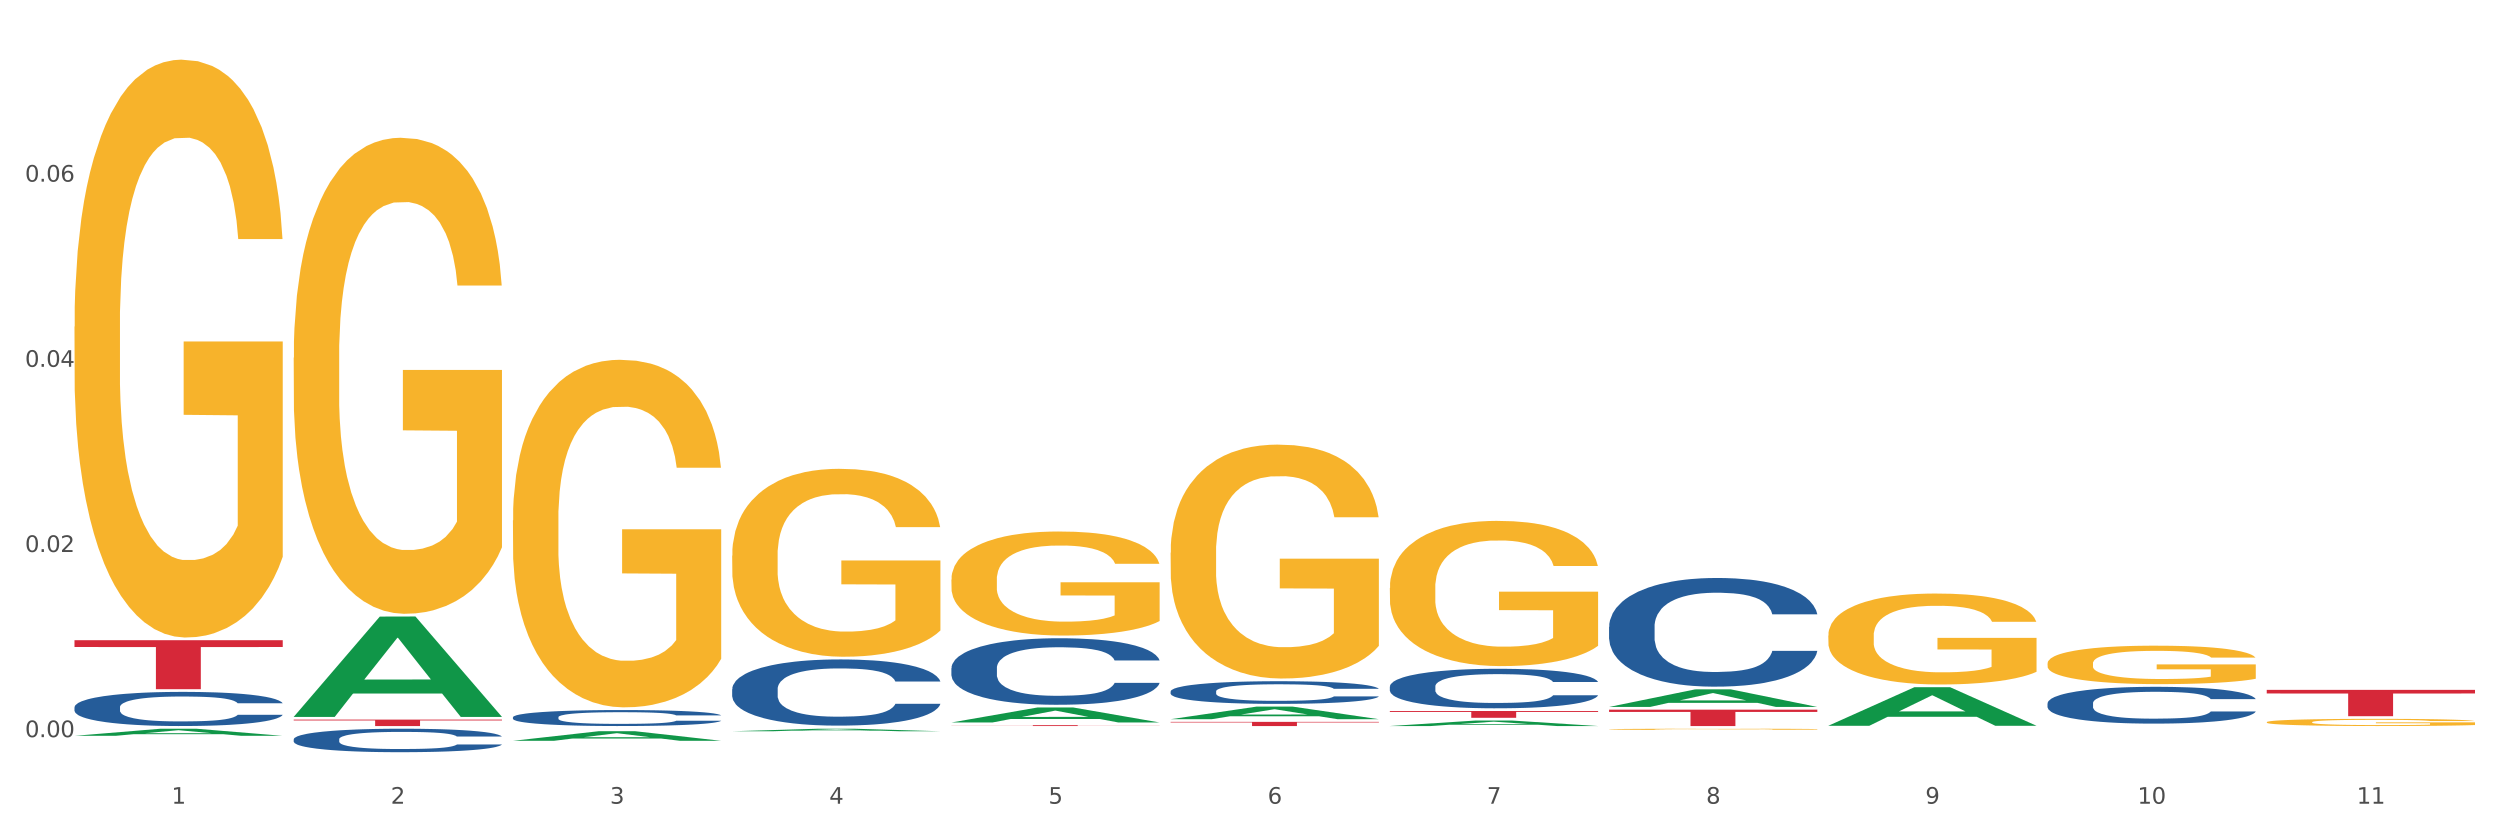 <?xml version="1.0" encoding="utf-8" standalone="no"?>
<!DOCTYPE svg PUBLIC "-//W3C//DTD SVG 1.1//EN"
  "http://www.w3.org/Graphics/SVG/1.1/DTD/svg11.dtd">
<svg xmlns:xlink="http://www.w3.org/1999/xlink" width="1080pt" height="360pt" viewBox="0 0 1080 360" xmlns="http://www.w3.org/2000/svg" version="1.1">
 <rect x="0" y="0" width="1080" height="360" fill="#333333" stroke="none"/>
 <defs>
  <style type="text/css">*{stroke-linejoin: round; stroke-linecap: butt}</style>
 </defs>
 <g id="figure_1">
  <g id="patch_1">
   <path d="M 0 360 
L 1080 360 
L 1080 0 
L 0 0 
z
" style="fill: #ffffff; stroke: #ffffff; stroke-linejoin: miter"/>
  </g>
  <g id="axes_1">
   <g id="matplotlib.axis_1">
    <g id="xtick_1">
     <g id="text_1">
      <!-- 1 -->
      <g style="fill: #4d4d4d" transform="translate(74.106 347.204) scale(0.096 -0.096)">
       <defs>
        <path id="DejaVuSans-31" d="M 794 531 
L 1825 531 
L 1825 4091 
L 703 3866 
L 703 4441 
L 1819 4666 
L 2450 4666 
L 2450 531 
L 3481 531 
L 3481 0 
L 794 0 
L 794 531 
z
" transform="scale(0.016)"/>
       </defs>
       <use xlink:href="#DejaVuSans-31"/>
      </g>
     </g>
    </g>
    <g id="xtick_2">
     <g id="text_2">
      <!-- 2 -->
      <g style="fill: #4d4d4d" transform="translate(168.812 347.204) scale(0.096 -0.096)">
       <defs>
        <path id="DejaVuSans-32" d="M 1228 531 
L 3431 531 
L 3431 0 
L 469 0 
L 469 531 
Q 828 903 1448 1529 
Q 2069 2156 2228 2338 
Q 2531 2678 2651 2914 
Q 2772 3150 2772 3378 
Q 2772 3750 2511 3984 
Q 2250 4219 1831 4219 
Q 1534 4219 1204 4116 
Q 875 4013 500 3803 
L 500 4441 
Q 881 4594 1212 4672 
Q 1544 4750 1819 4750 
Q 2544 4750 2975 4387 
Q 3406 4025 3406 3419 
Q 3406 3131 3298 2873 
Q 3191 2616 2906 2266 
Q 2828 2175 2409 1742 
Q 1991 1309 1228 531 
z
" transform="scale(0.016)"/>
       </defs>
       <use xlink:href="#DejaVuSans-32"/>
      </g>
     </g>
    </g>
    <g id="xtick_3">
     <g id="text_3">
      <!-- 3 -->
      <g style="fill: #4d4d4d" transform="translate(263.517 347.204) scale(0.096 -0.096)">
       <defs>
        <path id="DejaVuSans-33" d="M 2597 2516 
Q 3050 2419 3304 2112 
Q 3559 1806 3559 1356 
Q 3559 666 3084 287 
Q 2609 -91 1734 -91 
Q 1441 -91 1130 -33 
Q 819 25 488 141 
L 488 750 
Q 750 597 1062 519 
Q 1375 441 1716 441 
Q 2309 441 2620 675 
Q 2931 909 2931 1356 
Q 2931 1769 2642 2001 
Q 2353 2234 1838 2234 
L 1294 2234 
L 1294 2753 
L 1863 2753 
Q 2328 2753 2575 2939 
Q 2822 3125 2822 3475 
Q 2822 3834 2567 4026 
Q 2313 4219 1838 4219 
Q 1578 4219 1281 4162 
Q 984 4106 628 3988 
L 628 4550 
Q 988 4650 1302 4700 
Q 1616 4750 1894 4750 
Q 2613 4750 3031 4423 
Q 3450 4097 3450 3541 
Q 3450 3153 3228 2886 
Q 3006 2619 2597 2516 
z
" transform="scale(0.016)"/>
       </defs>
       <use xlink:href="#DejaVuSans-33"/>
      </g>
     </g>
    </g>
    <g id="xtick_4">
     <g id="text_4">
      <!-- 4 -->
      <g style="fill: #4d4d4d" transform="translate(358.223 347.204) scale(0.096 -0.096)">
       <defs>
        <path id="DejaVuSans-34" d="M 2419 4116 
L 825 1625 
L 2419 1625 
L 2419 4116 
z
M 2253 4666 
L 3047 4666 
L 3047 1625 
L 3713 1625 
L 3713 1100 
L 3047 1100 
L 3047 0 
L 2419 0 
L 2419 1100 
L 313 1100 
L 313 1709 
L 2253 4666 
z
" transform="scale(0.016)"/>
       </defs>
       <use xlink:href="#DejaVuSans-34"/>
      </g>
     </g>
    </g>
    <g id="xtick_5">
     <g id="text_5">
      <!-- 5 -->
      <g style="fill: #4d4d4d" transform="translate(452.928 347.204) scale(0.096 -0.096)">
       <defs>
        <path id="DejaVuSans-35" d="M 691 4666 
L 3169 4666 
L 3169 4134 
L 1269 4134 
L 1269 2991 
Q 1406 3038 1543 3061 
Q 1681 3084 1819 3084 
Q 2600 3084 3056 2656 
Q 3513 2228 3513 1497 
Q 3513 744 3044 326 
Q 2575 -91 1722 -91 
Q 1428 -91 1123 -41 
Q 819 9 494 109 
L 494 744 
Q 775 591 1075 516 
Q 1375 441 1709 441 
Q 2250 441 2565 725 
Q 2881 1009 2881 1497 
Q 2881 1984 2565 2268 
Q 2250 2553 1709 2553 
Q 1456 2553 1204 2497 
Q 953 2441 691 2322 
L 691 4666 
z
" transform="scale(0.016)"/>
       </defs>
       <use xlink:href="#DejaVuSans-35"/>
      </g>
     </g>
    </g>
    <g id="xtick_6">
     <g id="text_6">
      <!-- 6 -->
      <g style="fill: #4d4d4d" transform="translate(547.634 347.204) scale(0.096 -0.096)">
       <defs>
        <path id="DejaVuSans-36" d="M 2113 2584 
Q 1688 2584 1439 2293 
Q 1191 2003 1191 1497 
Q 1191 994 1439 701 
Q 1688 409 2113 409 
Q 2538 409 2786 701 
Q 3034 994 3034 1497 
Q 3034 2003 2786 2293 
Q 2538 2584 2113 2584 
z
M 3366 4563 
L 3366 3988 
Q 3128 4100 2886 4159 
Q 2644 4219 2406 4219 
Q 1781 4219 1451 3797 
Q 1122 3375 1075 2522 
Q 1259 2794 1537 2939 
Q 1816 3084 2150 3084 
Q 2853 3084 3261 2657 
Q 3669 2231 3669 1497 
Q 3669 778 3244 343 
Q 2819 -91 2113 -91 
Q 1303 -91 875 529 
Q 447 1150 447 2328 
Q 447 3434 972 4092 
Q 1497 4750 2381 4750 
Q 2619 4750 2861 4703 
Q 3103 4656 3366 4563 
z
" transform="scale(0.016)"/>
       </defs>
       <use xlink:href="#DejaVuSans-36"/>
      </g>
     </g>
    </g>
    <g id="xtick_7">
     <g id="text_7">
      <!-- 7 -->
      <g style="fill: #4d4d4d" transform="translate(642.339 347.204) scale(0.096 -0.096)">
       <defs>
        <path id="DejaVuSans-37" d="M 525 4666 
L 3525 4666 
L 3525 4397 
L 1831 0 
L 1172 0 
L 2766 4134 
L 525 4134 
L 525 4666 
z
" transform="scale(0.016)"/>
       </defs>
       <use xlink:href="#DejaVuSans-37"/>
      </g>
     </g>
    </g>
    <g id="xtick_8">
     <g id="text_8">
      <!-- 8 -->
      <g style="fill: #4d4d4d" transform="translate(737.044 347.204) scale(0.096 -0.096)">
       <defs>
        <path id="DejaVuSans-38" d="M 2034 2216 
Q 1584 2216 1326 1975 
Q 1069 1734 1069 1313 
Q 1069 891 1326 650 
Q 1584 409 2034 409 
Q 2484 409 2743 651 
Q 3003 894 3003 1313 
Q 3003 1734 2745 1975 
Q 2488 2216 2034 2216 
z
M 1403 2484 
Q 997 2584 770 2862 
Q 544 3141 544 3541 
Q 544 4100 942 4425 
Q 1341 4750 2034 4750 
Q 2731 4750 3128 4425 
Q 3525 4100 3525 3541 
Q 3525 3141 3298 2862 
Q 3072 2584 2669 2484 
Q 3125 2378 3379 2068 
Q 3634 1759 3634 1313 
Q 3634 634 3220 271 
Q 2806 -91 2034 -91 
Q 1263 -91 848 271 
Q 434 634 434 1313 
Q 434 1759 690 2068 
Q 947 2378 1403 2484 
z
M 1172 3481 
Q 1172 3119 1398 2916 
Q 1625 2713 2034 2713 
Q 2441 2713 2670 2916 
Q 2900 3119 2900 3481 
Q 2900 3844 2670 4047 
Q 2441 4250 2034 4250 
Q 1625 4250 1398 4047 
Q 1172 3844 1172 3481 
z
" transform="scale(0.016)"/>
       </defs>
       <use xlink:href="#DejaVuSans-38"/>
      </g>
     </g>
    </g>
    <g id="xtick_9">
     <g id="text_9">
      <!-- 9 -->
      <g style="fill: #4d4d4d" transform="translate(831.75 347.204) scale(0.096 -0.096)">
       <defs>
        <path id="DejaVuSans-39" d="M 703 97 
L 703 672 
Q 941 559 1184 500 
Q 1428 441 1663 441 
Q 2288 441 2617 861 
Q 2947 1281 2994 2138 
Q 2813 1869 2534 1725 
Q 2256 1581 1919 1581 
Q 1219 1581 811 2004 
Q 403 2428 403 3163 
Q 403 3881 828 4315 
Q 1253 4750 1959 4750 
Q 2769 4750 3195 4129 
Q 3622 3509 3622 2328 
Q 3622 1225 3098 567 
Q 2575 -91 1691 -91 
Q 1453 -91 1209 -44 
Q 966 3 703 97 
z
M 1959 2075 
Q 2384 2075 2632 2365 
Q 2881 2656 2881 3163 
Q 2881 3666 2632 3958 
Q 2384 4250 1959 4250 
Q 1534 4250 1286 3958 
Q 1038 3666 1038 3163 
Q 1038 2656 1286 2365 
Q 1534 2075 1959 2075 
z
" transform="scale(0.016)"/>
       </defs>
       <use xlink:href="#DejaVuSans-39"/>
      </g>
     </g>
    </g>
    <g id="xtick_10">
     <g id="text_10">
      <!-- 10 -->
      <g style="fill: #4d4d4d" transform="translate(923.401 347.204) scale(0.096 -0.096)">
       <defs>
        <path id="DejaVuSans-30" d="M 2034 4250 
Q 1547 4250 1301 3770 
Q 1056 3291 1056 2328 
Q 1056 1369 1301 889 
Q 1547 409 2034 409 
Q 2525 409 2770 889 
Q 3016 1369 3016 2328 
Q 3016 3291 2770 3770 
Q 2525 4250 2034 4250 
z
M 2034 4750 
Q 2819 4750 3233 4129 
Q 3647 3509 3647 2328 
Q 3647 1150 3233 529 
Q 2819 -91 2034 -91 
Q 1250 -91 836 529 
Q 422 1150 422 2328 
Q 422 3509 836 4129 
Q 1250 4750 2034 4750 
z
" transform="scale(0.016)"/>
       </defs>
       <use xlink:href="#DejaVuSans-31"/>
       <use xlink:href="#DejaVuSans-30" transform="translate(63.623 0)"/>
      </g>
     </g>
    </g>
    <g id="xtick_11">
     <g id="text_11">
      <!-- 11 -->
      <g style="fill: #4d4d4d" transform="translate(1018.107 347.204) scale(0.096 -0.096)">
       <use xlink:href="#DejaVuSans-31"/>
       <use xlink:href="#DejaVuSans-31" transform="translate(63.623 0)"/>
      </g>
     </g>
    </g>
    <g id="xtick_12"/>
    <g id="xtick_13"/>
    <g id="xtick_14"/>
    <g id="xtick_15"/>
    <g id="xtick_16"/>
    <g id="xtick_17"/>
    <g id="xtick_18"/>
    <g id="xtick_19"/>
    <g id="xtick_20"/>
    <g id="xtick_21"/>
   </g>
   <g id="matplotlib.axis_2">
    <g id="ytick_1">
     <g id="text_12">
      <!-- 0.00 -->
      <g style="fill: #4d4d4d" transform="translate(10.8 318.451) scale(0.096 -0.096)">
       <defs>
        <path id="DejaVuSans-2e" d="M 684 794 
L 1344 794 
L 1344 0 
L 684 0 
L 684 794 
z
" transform="scale(0.016)"/>
       </defs>
       <use xlink:href="#DejaVuSans-30"/>
       <use xlink:href="#DejaVuSans-2e" transform="translate(63.623 0)"/>
       <use xlink:href="#DejaVuSans-30" transform="translate(95.41 0)"/>
       <use xlink:href="#DejaVuSans-30" transform="translate(159.033 0)"/>
      </g>
     </g>
    </g>
    <g id="ytick_2">
     <g id="text_13">
      <!-- 0.02 -->
      <g style="fill: #4d4d4d" transform="translate(10.8 238.458) scale(0.096 -0.096)">
       <use xlink:href="#DejaVuSans-30"/>
       <use xlink:href="#DejaVuSans-2e" transform="translate(63.623 0)"/>
       <use xlink:href="#DejaVuSans-30" transform="translate(95.41 0)"/>
       <use xlink:href="#DejaVuSans-32" transform="translate(159.033 0)"/>
      </g>
     </g>
    </g>
    <g id="ytick_3">
     <g id="text_14">
      <!-- 0.04 -->
      <g style="fill: #4d4d4d" transform="translate(10.8 158.466) scale(0.096 -0.096)">
       <use xlink:href="#DejaVuSans-30"/>
       <use xlink:href="#DejaVuSans-2e" transform="translate(63.623 0)"/>
       <use xlink:href="#DejaVuSans-30" transform="translate(95.41 0)"/>
       <use xlink:href="#DejaVuSans-34" transform="translate(159.033 0)"/>
      </g>
     </g>
    </g>
    <g id="ytick_4">
     <g id="text_15">
      <!-- 0.06 -->
      <g style="fill: #4d4d4d" transform="translate(10.8 78.473) scale(0.096 -0.096)">
       <use xlink:href="#DejaVuSans-30"/>
       <use xlink:href="#DejaVuSans-2e" transform="translate(63.623 0)"/>
       <use xlink:href="#DejaVuSans-30" transform="translate(95.41 0)"/>
       <use xlink:href="#DejaVuSans-36" transform="translate(159.033 0)"/>
      </g>
     </g>
    </g>
    <g id="ytick_5"/>
    <g id="ytick_6"/>
    <g id="ytick_7"/>
    <g id="ytick_8"/>
   </g>
   <g id="PolyCollection_1">
    <path d="M 32.175 317.874 
L 32.268 317.871 
L 69.369 314.806 
L 84.766 314.804 
L 122.145 317.88 
L 104.337 317.88 
L 96.267 317.163 
L 57.96 317.163 
L 57.682 317.175 
L 49.891 317.88 
L 32.175 317.88 
L 32.175 317.874 
L 62.783 316.736 
L 91.444 316.733 
L 77.253 315.459 
L 77.067 315.453 
L 76.882 315.462 
L 62.691 316.733 
L 62.783 316.736 
L 32.175 317.874 
z
" clip-path="url(#p93605ef8c0)" style="fill: #109648"/>
    <path d="M 600.408 307.144 
L 690.378 307.144 
L 690.378 307.555 
L 654.987 307.558 
L 654.987 310.104 
L 635.586 310.104 
L 635.586 307.558 
L 600.408 307.555 
L 600.408 307.147 
L 600.408 307.144 
z
" clip-path="url(#p93605ef8c0)" style="fill: #d62839"/>
    <path d="M 505.702 311.855 
L 595.673 311.855 
L 595.673 312.104 
L 560.281 312.106 
L 560.281 313.647 
L 540.88 313.647 
L 540.88 312.106 
L 505.702 312.104 
L 505.702 311.857 
L 505.702 311.855 
z
" clip-path="url(#p93605ef8c0)" style="fill: #d62839"/>
    <path d="M 410.997 313.274 
L 500.967 313.274 
L 500.967 313.326 
L 465.576 313.326 
L 465.576 313.647 
L 446.175 313.647 
L 446.175 313.326 
L 410.997 313.326 
L 410.997 313.274 
L 410.997 313.274 
z
" clip-path="url(#p93605ef8c0)" style="fill: #d62839"/>
    <path d="M 126.88 310.861 
L 216.851 310.861 
L 216.851 311.249 
L 181.46 311.251 
L 181.46 313.647 
L 162.058 313.647 
L 162.058 311.251 
L 126.88 311.249 
L 126.88 310.864 
L 126.88 310.861 
z
" clip-path="url(#p93605ef8c0)" style="fill: #d62839"/>
    <path d="M 32.175 276.571 
L 122.145 276.571 
L 122.145 279.513 
L 86.754 279.532 
L 86.754 297.738 
L 67.353 297.738 
L 67.353 279.532 
L 32.175 279.513 
L 32.175 276.591 
L 32.175 276.571 
z
" clip-path="url(#p93605ef8c0)" style="fill: #d62839"/>
    <path d="M 126.88 319.362 
L 126.987 319.353 
L 126.987 319.094 
L 127.306 318.741 
L 128.476 318.093 
L 129.965 317.602 
L 132.517 317.027 
L 133.899 316.786 
L 135.707 316.518 
L 139.43 316.082 
L 143.683 315.712 
L 146.661 315.508 
L 148.894 315.378 
L 153.893 315.146 
L 156.764 315.044 
L 159.742 314.961 
L 162.294 314.905 
L 166.548 314.841 
L 169.951 314.813 
L 173.886 314.804 
L 177.183 314.813 
L 181.543 314.85 
L 187.924 314.961 
L 190.37 315.026 
L 193.667 315.137 
L 197.07 315.285 
L 199.835 315.434 
L 203.025 315.647 
L 206.322 315.925 
L 209.513 316.277 
L 211.746 316.601 
L 213.554 316.944 
L 215.149 317.361 
L 216.319 317.815 
L 216.851 318.195 
L 197.389 318.195 
L 196.857 317.852 
L 195.794 317.481 
L 194.73 317.231 
L 193.561 317.027 
L 191.753 316.796 
L 190.157 316.647 
L 187.499 316.471 
L 185.053 316.36 
L 183.032 316.295 
L 180.586 316.24 
L 175.375 316.184 
L 171.653 316.184 
L 169.313 316.203 
L 166.442 316.249 
L 163.996 316.314 
L 161.124 316.425 
L 158.891 316.545 
L 156.658 316.703 
L 155.382 316.814 
L 153.467 317.018 
L 152.191 317.185 
L 150.49 317.472 
L 149.533 317.676 
L 147.831 318.204 
L 147.087 318.593 
L 146.768 318.862 
L 146.555 319.158 
L 146.555 320.604 
L 147.193 321.252 
L 147.725 321.53 
L 148.575 321.845 
L 150.171 322.253 
L 152.51 322.652 
L 154.956 322.939 
L 156.977 323.115 
L 158.891 323.245 
L 160.805 323.347 
L 163.145 323.439 
L 165.059 323.495 
L 167.931 323.55 
L 171.334 323.578 
L 173.993 323.578 
L 179.416 323.532 
L 181.862 323.486 
L 184.202 323.421 
L 186.754 323.319 
L 188.775 323.208 
L 189.945 323.124 
L 191.859 322.948 
L 193.348 322.763 
L 194.624 322.55 
L 195.475 322.364 
L 196.432 322.086 
L 197.176 321.771 
L 197.389 321.605 
L 216.851 321.605 
L 216.425 321.938 
L 215.681 322.262 
L 214.192 322.698 
L 213.022 322.948 
L 211.214 323.254 
L 209.3 323.513 
L 206.641 323.801 
L 204.195 324.014 
L 201.643 324.199 
L 198.878 324.366 
L 193.88 324.597 
L 192.072 324.662 
L 188.243 324.773 
L 185.265 324.838 
L 180.905 324.903 
L 176.439 324.94 
L 171.759 324.95 
L 167.612 324.931 
L 163.039 324.875 
L 160.167 324.82 
L 156.977 324.736 
L 153.255 324.607 
L 149.745 324.449 
L 146.448 324.264 
L 143.364 324.051 
L 140.493 323.81 
L 136.771 323.411 
L 134.006 323.022 
L 131.985 322.661 
L 130.603 322.355 
L 129.22 321.966 
L 128.476 321.697 
L 127.306 321.049 
L 126.88 320.446 
L 126.88 319.362 
z
" clip-path="url(#p93605ef8c0)" style="fill: #255c99"/>
    <path d="M 979.23 311.977 
L 979.336 311.974 
L 979.336 311.872 
L 979.548 311.784 
L 980.611 311.571 
L 982.204 311.395 
L 983.372 311.302 
L 984.541 311.225 
L 985.922 311.149 
L 987.621 311.069 
L 990.702 310.953 
L 992.614 310.893 
L 994.951 310.831 
L 999.2 310.74 
L 1002.28 310.689 
L 1005.467 310.647 
L 1010.672 310.595 
L 1014.071 310.573 
L 1017.682 310.556 
L 1022.037 310.544 
L 1025.33 310.542 
L 1032.553 310.55 
L 1038.714 310.576 
L 1041.688 310.595 
L 1045.512 310.629 
L 1047.531 310.652 
L 1050.824 310.698 
L 1054.223 310.757 
L 1056.56 310.808 
L 1060.065 310.905 
L 1062.72 311.001 
L 1065.164 311.12 
L 1066.438 311.202 
L 1067.394 311.279 
L 1068.244 311.367 
L 1069.094 311.506 
L 1049.974 311.506 
L 1049.23 311.407 
L 1048.062 311.313 
L 1046.362 311.222 
L 1044.875 311.166 
L 1042.326 311.095 
L 1039.989 311.049 
L 1037.546 311.015 
L 1034.572 310.987 
L 1032.235 310.973 
L 1028.942 310.961 
L 1022.462 310.964 
L 1018.107 310.987 
L 1015.133 311.015 
L 1013.221 311.041 
L 1011.521 311.069 
L 1009.609 311.109 
L 1007.379 311.168 
L 1005.785 311.222 
L 1004.192 311.29 
L 1002.917 311.358 
L 1001.749 311.438 
L 1000.793 311.523 
L 1000.049 311.611 
L 999.412 311.719 
L 998.881 311.897 
L 998.881 312.286 
L 999.093 312.374 
L 999.624 312.49 
L 1000.262 312.578 
L 1001.324 312.683 
L 1002.28 312.754 
L 1004.086 312.856 
L 1006.104 312.941 
L 1007.697 312.995 
L 1009.291 313.04 
L 1012.052 313.103 
L 1015.133 313.154 
L 1017.788 313.185 
L 1021.4 313.213 
L 1023.843 313.225 
L 1025.968 313.23 
L 1031.172 313.23 
L 1034.89 313.222 
L 1039.033 313.202 
L 1042.22 313.177 
L 1044.875 313.145 
L 1047.849 313.094 
L 1049.761 313.046 
L 1049.761 312.453 
L 1026.392 312.45 
L 1026.392 312.056 
L 1069.2 312.056 
L 1069.2 313.213 
L 1067.394 313.273 
L 1065.376 313.327 
L 1063.252 313.375 
L 1060.065 313.435 
L 1056.241 313.491 
L 1052.842 313.531 
L 1049.23 313.565 
L 1044.981 313.596 
L 1039.458 313.625 
L 1036.059 313.636 
L 1031.81 313.644 
L 1026.817 313.647 
L 1022.462 313.642 
L 1018.213 313.627 
L 1013.752 313.602 
L 1009.397 313.565 
L 1006.104 313.528 
L 1002.811 313.483 
L 999.306 313.423 
L 996.544 313.367 
L 994.42 313.315 
L 992.083 313.25 
L 989.533 313.165 
L 987.621 313.089 
L 985.922 313.009 
L 984.116 312.907 
L 982.841 312.819 
L 981.567 312.709 
L 980.823 312.626 
L 979.973 312.499 
L 979.336 312.32 
L 979.23 311.977 
z
" clip-path="url(#p93605ef8c0)" style="fill: #f7b32b"/>
    <path d="M 884.524 286.609 
L 884.631 286.594 
L 884.631 286.048 
L 884.843 285.577 
L 885.905 284.439 
L 887.499 283.499 
L 888.667 282.998 
L 889.835 282.588 
L 891.216 282.179 
L 892.916 281.754 
L 895.996 281.132 
L 897.908 280.813 
L 900.245 280.479 
L 904.494 279.994 
L 907.575 279.721 
L 910.761 279.493 
L 915.966 279.22 
L 919.365 279.098 
L 922.977 279.007 
L 927.332 278.947 
L 930.625 278.932 
L 937.848 278.977 
L 944.009 279.114 
L 946.983 279.22 
L 950.807 279.402 
L 952.825 279.523 
L 956.118 279.766 
L 959.517 280.085 
L 961.854 280.358 
L 965.359 280.874 
L 968.015 281.39 
L 970.458 282.027 
L 971.733 282.467 
L 972.689 282.877 
L 973.539 283.347 
L 974.388 284.091 
L 955.268 284.091 
L 954.525 283.559 
L 953.356 283.059 
L 951.657 282.573 
L 950.17 282.27 
L 947.62 281.89 
L 945.283 281.648 
L 942.84 281.465 
L 939.866 281.314 
L 937.529 281.238 
L 934.236 281.177 
L 927.757 281.192 
L 923.402 281.314 
L 920.427 281.465 
L 918.515 281.602 
L 916.816 281.754 
L 914.904 281.966 
L 912.673 282.285 
L 911.08 282.573 
L 909.487 282.937 
L 908.212 283.301 
L 907.043 283.726 
L 906.087 284.182 
L 905.344 284.652 
L 904.707 285.229 
L 904.175 286.184 
L 904.175 288.263 
L 904.388 288.734 
L 904.919 289.356 
L 905.556 289.826 
L 906.619 290.387 
L 907.575 290.767 
L 909.38 291.313 
L 911.399 291.768 
L 912.992 292.057 
L 914.585 292.299 
L 917.347 292.633 
L 920.427 292.906 
L 923.083 293.073 
L 926.695 293.225 
L 929.138 293.286 
L 931.262 293.316 
L 936.467 293.316 
L 940.185 293.27 
L 944.327 293.164 
L 947.514 293.028 
L 950.17 292.861 
L 953.144 292.588 
L 955.056 292.33 
L 955.056 289.158 
L 931.687 289.143 
L 931.687 287.034 
L 974.495 287.034 
L 974.495 293.225 
L 972.689 293.544 
L 970.671 293.832 
L 968.546 294.09 
L 965.359 294.408 
L 961.535 294.712 
L 958.136 294.924 
L 954.525 295.106 
L 950.276 295.273 
L 944.752 295.425 
L 941.353 295.486 
L 937.104 295.531 
L 932.112 295.546 
L 927.757 295.516 
L 923.508 295.44 
L 919.047 295.304 
L 914.691 295.106 
L 911.399 294.909 
L 908.106 294.666 
L 904.6 294.348 
L 901.839 294.044 
L 899.714 293.771 
L 897.377 293.422 
L 894.828 292.967 
L 892.916 292.557 
L 891.216 292.132 
L 889.411 291.586 
L 888.136 291.116 
L 886.861 290.524 
L 886.118 290.084 
L 885.268 289.401 
L 884.631 288.445 
L 884.524 286.609 
z
" clip-path="url(#p93605ef8c0)" style="fill: #f7b32b"/>
    <path d="M 789.819 274.564 
L 789.925 274.528 
L 789.925 273.236 
L 790.138 272.124 
L 791.2 269.432 
L 792.793 267.207 
L 793.962 266.023 
L 795.13 265.054 
L 796.511 264.085 
L 798.21 263.08 
L 801.291 261.609 
L 803.203 260.856 
L 805.54 260.066 
L 809.789 258.918 
L 812.869 258.272 
L 816.056 257.734 
L 821.261 257.088 
L 824.66 256.801 
L 828.271 256.585 
L 832.626 256.442 
L 835.919 256.406 
L 843.142 256.513 
L 849.303 256.836 
L 852.277 257.088 
L 856.101 257.518 
L 858.12 257.805 
L 861.413 258.379 
L 864.812 259.133 
L 867.149 259.779 
L 870.654 260.999 
L 873.309 262.219 
L 875.753 263.726 
L 877.027 264.767 
L 877.983 265.736 
L 878.833 266.848 
L 879.683 268.607 
L 860.563 268.607 
L 859.819 267.351 
L 858.651 266.167 
L 856.951 265.018 
L 855.464 264.301 
L 852.915 263.403 
L 850.578 262.829 
L 848.135 262.399 
L 845.161 262.04 
L 842.824 261.86 
L 839.531 261.717 
L 833.051 261.753 
L 828.696 262.04 
L 825.722 262.399 
L 823.81 262.722 
L 822.11 263.08 
L 820.198 263.583 
L 817.968 264.336 
L 816.374 265.018 
L 814.781 265.88 
L 813.506 266.741 
L 812.338 267.746 
L 811.382 268.822 
L 810.638 269.935 
L 810.001 271.298 
L 809.47 273.559 
L 809.47 278.475 
L 809.682 279.588 
L 810.213 281.059 
L 810.851 282.172 
L 811.913 283.499 
L 812.869 284.397 
L 814.675 285.688 
L 816.693 286.765 
L 818.286 287.447 
L 819.88 288.021 
L 822.641 288.81 
L 825.722 289.456 
L 828.377 289.851 
L 831.989 290.21 
L 834.432 290.354 
L 836.557 290.425 
L 841.761 290.425 
L 845.479 290.318 
L 849.622 290.066 
L 852.809 289.744 
L 855.464 289.349 
L 858.438 288.703 
L 860.35 288.093 
L 860.35 280.593 
L 836.981 280.557 
L 836.981 275.569 
L 879.789 275.569 
L 879.789 290.21 
L 877.983 290.964 
L 875.965 291.645 
L 873.841 292.256 
L 870.654 293.009 
L 866.83 293.727 
L 863.431 294.229 
L 859.819 294.66 
L 855.57 295.055 
L 850.047 295.413 
L 846.648 295.557 
L 842.399 295.665 
L 837.406 295.701 
L 833.051 295.629 
L 828.802 295.449 
L 824.341 295.126 
L 819.986 294.66 
L 816.693 294.193 
L 813.4 293.619 
L 809.895 292.866 
L 807.133 292.148 
L 805.009 291.502 
L 802.672 290.677 
L 800.122 289.6 
L 798.21 288.631 
L 796.511 287.626 
L 794.705 286.334 
L 793.43 285.222 
L 792.156 283.822 
L 791.412 282.782 
L 790.562 281.167 
L 789.925 278.906 
L 789.819 274.564 
z
" clip-path="url(#p93605ef8c0)" style="fill: #f7b32b"/>
    <path d="M 695.113 315.058 
L 695.22 315.057 
L 695.22 315.039 
L 695.432 315.024 
L 696.494 314.986 
L 698.088 314.955 
L 699.256 314.938 
L 700.424 314.925 
L 701.805 314.911 
L 703.505 314.897 
L 706.585 314.876 
L 708.497 314.866 
L 710.834 314.855 
L 715.083 314.839 
L 718.164 314.83 
L 721.35 314.822 
L 726.555 314.813 
L 729.954 314.809 
L 733.566 314.806 
L 737.921 314.804 
L 741.214 314.804 
L 748.437 314.805 
L 754.598 314.81 
L 757.572 314.813 
L 761.396 314.819 
L 763.414 314.823 
L 766.707 314.831 
L 770.106 314.842 
L 772.443 314.851 
L 775.948 314.868 
L 778.604 314.885 
L 781.047 314.906 
L 782.322 314.921 
L 783.278 314.934 
L 784.128 314.95 
L 784.977 314.974 
L 765.857 314.974 
L 765.114 314.957 
L 763.945 314.94 
L 762.246 314.924 
L 760.759 314.914 
L 758.209 314.902 
L 755.872 314.893 
L 753.429 314.887 
L 750.455 314.882 
L 748.118 314.88 
L 744.825 314.878 
L 738.346 314.878 
L 733.991 314.882 
L 731.016 314.887 
L 729.104 314.892 
L 727.405 314.897 
L 725.493 314.904 
L 723.262 314.915 
L 721.669 314.924 
L 720.076 314.936 
L 718.801 314.948 
L 717.632 314.962 
L 716.676 314.977 
L 715.933 314.993 
L 715.296 315.012 
L 714.764 315.044 
L 714.764 315.113 
L 714.977 315.128 
L 715.508 315.149 
L 716.145 315.164 
L 717.208 315.183 
L 718.164 315.196 
L 719.969 315.214 
L 721.988 315.229 
L 723.581 315.238 
L 725.174 315.246 
L 727.936 315.257 
L 731.016 315.266 
L 733.672 315.272 
L 737.284 315.277 
L 739.727 315.279 
L 741.851 315.28 
L 747.056 315.28 
L 750.774 315.278 
L 754.916 315.275 
L 758.103 315.27 
L 760.759 315.265 
L 763.733 315.256 
L 765.645 315.247 
L 765.645 315.142 
L 742.276 315.142 
L 742.276 315.072 
L 785.084 315.072 
L 785.084 315.277 
L 783.278 315.287 
L 781.26 315.297 
L 779.135 315.306 
L 775.948 315.316 
L 772.124 315.326 
L 768.725 315.333 
L 765.114 315.339 
L 760.865 315.345 
L 755.341 315.35 
L 751.942 315.352 
L 747.693 315.353 
L 742.701 315.354 
L 738.346 315.353 
L 734.097 315.35 
L 729.636 315.346 
L 725.28 315.339 
L 721.988 315.333 
L 718.695 315.325 
L 715.189 315.314 
L 712.428 315.304 
L 710.303 315.295 
L 707.966 315.283 
L 705.417 315.268 
L 703.505 315.255 
L 701.805 315.241 
L 700 315.223 
L 698.725 315.207 
L 697.45 315.187 
L 696.707 315.173 
L 695.857 315.15 
L 695.22 315.119 
L 695.113 315.058 
z
" clip-path="url(#p93605ef8c0)" style="fill: #f7b32b"/>
    <path d="M 600.408 254.01 
L 600.514 253.953 
L 600.514 251.89 
L 600.727 250.114 
L 601.789 245.817 
L 603.382 242.264 
L 604.551 240.374 
L 605.719 238.827 
L 607.1 237.279 
L 608.799 235.675 
L 611.88 233.326 
L 613.792 232.123 
L 616.129 230.862 
L 620.378 229.029 
L 623.458 227.997 
L 626.645 227.138 
L 631.85 226.107 
L 635.249 225.648 
L 638.86 225.305 
L 643.215 225.075 
L 646.508 225.018 
L 653.731 225.19 
L 659.892 225.706 
L 662.867 226.107 
L 666.691 226.794 
L 668.709 227.253 
L 672.002 228.169 
L 675.401 229.373 
L 677.738 230.404 
L 681.243 232.352 
L 683.899 234.3 
L 686.342 236.707 
L 687.616 238.368 
L 688.572 239.915 
L 689.422 241.691 
L 690.272 244.499 
L 671.152 244.499 
L 670.408 242.493 
L 669.24 240.603 
L 667.54 238.769 
L 666.053 237.623 
L 663.504 236.191 
L 661.167 235.274 
L 658.724 234.587 
L 655.75 234.014 
L 653.413 233.727 
L 650.12 233.498 
L 643.64 233.555 
L 639.285 234.014 
L 636.311 234.587 
L 634.399 235.102 
L 632.699 235.675 
L 630.787 236.477 
L 628.557 237.681 
L 626.963 238.769 
L 625.37 240.144 
L 624.095 241.519 
L 622.927 243.124 
L 621.971 244.843 
L 621.227 246.619 
L 620.59 248.796 
L 620.059 252.406 
L 620.059 260.255 
L 620.271 262.032 
L 620.803 264.381 
L 621.44 266.157 
L 622.502 268.277 
L 623.458 269.709 
L 625.264 271.772 
L 627.282 273.491 
L 628.875 274.58 
L 630.469 275.496 
L 633.231 276.757 
L 636.311 277.788 
L 638.967 278.418 
L 642.578 278.991 
L 645.021 279.221 
L 647.146 279.335 
L 652.351 279.335 
L 656.068 279.163 
L 660.211 278.762 
L 663.398 278.247 
L 666.053 277.616 
L 669.027 276.585 
L 670.939 275.611 
L 670.939 263.636 
L 647.571 263.579 
L 647.571 255.614 
L 690.378 255.614 
L 690.378 278.991 
L 688.572 280.195 
L 686.554 281.283 
L 684.43 282.257 
L 681.243 283.461 
L 677.419 284.606 
L 674.02 285.409 
L 670.408 286.096 
L 666.159 286.726 
L 660.636 287.299 
L 657.237 287.529 
L 652.988 287.7 
L 647.995 287.758 
L 643.64 287.643 
L 639.391 287.357 
L 634.93 286.841 
L 630.575 286.096 
L 627.282 285.351 
L 623.989 284.435 
L 620.484 283.231 
L 617.722 282.085 
L 615.598 281.054 
L 613.261 279.736 
L 610.711 278.017 
L 608.799 276.47 
L 607.1 274.866 
L 605.294 272.803 
L 604.019 271.027 
L 602.745 268.793 
L 602.001 267.131 
L 601.151 264.553 
L 600.514 260.943 
L 600.408 254.01 
z
" clip-path="url(#p93605ef8c0)" style="fill: #f7b32b"/>
    <path d="M 695.113 306.564 
L 785.084 306.564 
L 785.084 307.548 
L 749.692 307.555 
L 749.692 313.647 
L 730.291 313.647 
L 730.291 307.555 
L 695.113 307.548 
L 695.113 306.57 
L 695.113 306.564 
z
" clip-path="url(#p93605ef8c0)" style="fill: #d62839"/>
    <path d="M 505.702 238.768 
L 505.809 238.675 
L 505.809 235.353 
L 506.021 232.492 
L 507.083 225.57 
L 508.677 219.848 
L 509.845 216.802 
L 511.014 214.31 
L 512.394 211.819 
L 514.094 209.234 
L 517.174 205.45 
L 519.086 203.512 
L 521.423 201.482 
L 525.672 198.529 
L 528.753 196.867 
L 531.939 195.483 
L 537.144 193.822 
L 540.543 193.083 
L 544.155 192.53 
L 548.51 192.16 
L 551.803 192.068 
L 559.026 192.345 
L 565.187 193.176 
L 568.161 193.822 
L 571.985 194.929 
L 574.003 195.668 
L 577.296 197.144 
L 580.695 199.082 
L 583.032 200.744 
L 586.537 203.881 
L 589.193 207.019 
L 591.636 210.896 
L 592.911 213.572 
L 593.867 216.064 
L 594.717 218.925 
L 595.566 223.447 
L 576.446 223.447 
L 575.703 220.217 
L 574.534 217.171 
L 572.835 214.218 
L 571.348 212.372 
L 568.798 210.065 
L 566.461 208.588 
L 564.018 207.481 
L 561.044 206.558 
L 558.707 206.096 
L 555.414 205.727 
L 548.935 205.82 
L 544.58 206.558 
L 541.606 207.481 
L 539.694 208.311 
L 537.994 209.234 
L 536.082 210.526 
L 533.851 212.465 
L 532.258 214.218 
L 530.665 216.433 
L 529.39 218.648 
L 528.222 221.232 
L 527.266 224.001 
L 526.522 226.862 
L 525.885 230.369 
L 525.354 236.183 
L 525.354 248.827 
L 525.566 251.688 
L 526.097 255.472 
L 526.734 258.333 
L 527.797 261.748 
L 528.753 264.055 
L 530.558 267.378 
L 532.577 270.147 
L 534.17 271.9 
L 535.763 273.377 
L 538.525 275.407 
L 541.606 277.069 
L 544.261 278.084 
L 547.873 279.007 
L 550.316 279.376 
L 552.44 279.56 
L 557.645 279.56 
L 561.363 279.284 
L 565.505 278.638 
L 568.692 277.807 
L 571.348 276.792 
L 574.322 275.13 
L 576.234 273.562 
L 576.234 254.273 
L 552.865 254.18 
L 552.865 241.352 
L 595.673 241.352 
L 595.673 279.007 
L 593.867 280.945 
L 591.849 282.698 
L 589.724 284.267 
L 586.537 286.205 
L 582.713 288.051 
L 579.314 289.343 
L 575.703 290.451 
L 571.454 291.466 
L 565.93 292.389 
L 562.531 292.758 
L 558.282 293.035 
L 553.29 293.127 
L 548.935 292.943 
L 544.686 292.481 
L 540.225 291.651 
L 535.87 290.451 
L 532.577 289.251 
L 529.284 287.774 
L 525.778 285.836 
L 523.017 283.99 
L 520.892 282.329 
L 518.555 280.206 
L 516.006 277.438 
L 514.094 274.946 
L 512.394 272.362 
L 510.589 269.039 
L 509.314 266.178 
L 508.039 262.579 
L 507.296 259.902 
L 506.446 255.749 
L 505.809 249.935 
L 505.702 238.768 
z
" clip-path="url(#p93605ef8c0)" style="fill: #f7b32b"/>
    <path d="M 316.291 240.043 
L 316.398 239.969 
L 316.398 237.3 
L 316.61 235.001 
L 317.672 229.441 
L 319.266 224.843 
L 320.434 222.397 
L 321.603 220.395 
L 322.983 218.393 
L 324.683 216.317 
L 327.763 213.277 
L 329.675 211.72 
L 332.012 210.088 
L 336.261 207.716 
L 339.342 206.381 
L 342.528 205.269 
L 347.733 203.934 
L 351.132 203.341 
L 354.744 202.896 
L 359.099 202.6 
L 362.392 202.526 
L 369.615 202.748 
L 375.776 203.415 
L 378.75 203.934 
L 382.574 204.824 
L 384.592 205.417 
L 387.885 206.604 
L 391.284 208.161 
L 393.621 209.495 
L 397.127 212.016 
L 399.782 214.537 
L 402.225 217.651 
L 403.5 219.802 
L 404.456 221.804 
L 405.306 224.102 
L 406.155 227.735 
L 387.035 227.735 
L 386.292 225.14 
L 385.123 222.693 
L 383.424 220.321 
L 381.937 218.838 
L 379.387 216.984 
L 377.051 215.798 
L 374.607 214.908 
L 371.633 214.166 
L 369.296 213.796 
L 366.003 213.499 
L 359.524 213.573 
L 355.169 214.166 
L 352.195 214.908 
L 350.283 215.575 
L 348.583 216.317 
L 346.671 217.355 
L 344.44 218.912 
L 342.847 220.321 
L 341.254 222.1 
L 339.979 223.88 
L 338.811 225.956 
L 337.855 228.18 
L 337.111 230.479 
L 336.474 233.296 
L 335.943 237.967 
L 335.943 248.125 
L 336.155 250.424 
L 336.686 253.464 
L 337.323 255.762 
L 338.386 258.506 
L 339.342 260.359 
L 341.147 263.029 
L 343.166 265.253 
L 344.759 266.662 
L 346.352 267.848 
L 349.114 269.479 
L 352.195 270.814 
L 354.85 271.629 
L 358.462 272.371 
L 360.905 272.667 
L 363.029 272.816 
L 368.234 272.816 
L 371.952 272.593 
L 376.095 272.074 
L 379.281 271.407 
L 381.937 270.591 
L 384.911 269.257 
L 386.823 267.996 
L 386.823 252.5 
L 363.454 252.426 
L 363.454 242.119 
L 406.262 242.119 
L 406.262 272.371 
L 404.456 273.928 
L 402.438 275.337 
L 400.313 276.597 
L 397.127 278.154 
L 393.303 279.637 
L 389.903 280.675 
L 386.292 281.565 
L 382.043 282.381 
L 376.519 283.122 
L 373.12 283.419 
L 368.871 283.641 
L 363.879 283.715 
L 359.524 283.567 
L 355.275 283.196 
L 350.814 282.529 
L 346.459 281.565 
L 343.166 280.601 
L 339.873 279.415 
L 336.367 277.858 
L 333.606 276.375 
L 331.481 275.04 
L 329.144 273.335 
L 326.595 271.11 
L 324.683 269.108 
L 322.983 267.032 
L 321.178 264.363 
L 319.903 262.065 
L 318.628 259.173 
L 317.885 257.023 
L 317.035 253.686 
L 316.398 249.015 
L 316.291 240.043 
z
" clip-path="url(#p93605ef8c0)" style="fill: #f7b32b"/>
    <path d="M 221.586 224.811 
L 221.692 224.674 
L 221.692 219.737 
L 221.905 215.486 
L 222.967 205.202 
L 224.56 196.7 
L 225.729 192.175 
L 226.897 188.472 
L 228.278 184.77 
L 229.978 180.93 
L 233.058 175.308 
L 234.97 172.428 
L 237.307 169.411 
L 241.556 165.023 
L 244.636 162.555 
L 247.823 160.498 
L 253.028 158.03 
L 256.427 156.933 
L 260.038 156.11 
L 264.394 155.561 
L 267.686 155.424 
L 274.91 155.836 
L 281.07 157.07 
L 284.045 158.03 
L 287.869 159.675 
L 289.887 160.772 
L 293.18 162.966 
L 296.579 165.846 
L 298.916 168.314 
L 302.421 172.977 
L 305.077 177.639 
L 307.52 183.398 
L 308.794 187.375 
L 309.75 191.078 
L 310.6 195.329 
L 311.45 202.048 
L 292.33 202.048 
L 291.586 197.248 
L 290.418 192.723 
L 288.718 188.335 
L 287.231 185.592 
L 284.682 182.164 
L 282.345 179.97 
L 279.902 178.325 
L 276.928 176.953 
L 274.591 176.268 
L 271.298 175.719 
L 264.818 175.856 
L 260.463 176.953 
L 257.489 178.325 
L 255.577 179.559 
L 253.878 180.93 
L 251.966 182.85 
L 249.735 185.73 
L 248.142 188.335 
L 246.548 191.626 
L 245.274 194.917 
L 244.105 198.757 
L 243.149 202.871 
L 242.406 207.122 
L 241.768 212.332 
L 241.237 220.971 
L 241.237 239.758 
L 241.45 244.009 
L 241.981 249.631 
L 242.618 253.882 
L 243.68 258.956 
L 244.636 262.384 
L 246.442 267.321 
L 248.46 271.435 
L 250.054 274.04 
L 251.647 276.234 
L 254.409 279.251 
L 257.489 281.719 
L 260.145 283.228 
L 263.756 284.599 
L 266.199 285.147 
L 268.324 285.422 
L 273.529 285.422 
L 277.246 285.01 
L 281.389 284.05 
L 284.576 282.816 
L 287.231 281.308 
L 290.206 278.839 
L 292.118 276.508 
L 292.118 247.849 
L 268.749 247.711 
L 268.749 228.651 
L 311.556 228.651 
L 311.556 284.599 
L 309.75 287.479 
L 307.732 290.084 
L 305.608 292.415 
L 302.421 295.295 
L 298.597 298.037 
L 295.198 299.957 
L 291.586 301.603 
L 287.338 303.111 
L 281.814 304.482 
L 278.415 305.031 
L 274.166 305.442 
L 269.174 305.579 
L 264.818 305.305 
L 260.57 304.62 
L 256.108 303.385 
L 251.753 301.603 
L 248.46 299.82 
L 245.167 297.626 
L 241.662 294.746 
L 238.9 292.004 
L 236.776 289.535 
L 234.439 286.382 
L 231.89 282.268 
L 229.978 278.565 
L 228.278 274.726 
L 226.472 269.789 
L 225.198 265.538 
L 223.923 260.19 
L 223.179 256.213 
L 222.33 250.043 
L 221.692 241.404 
L 221.586 224.811 
z
" clip-path="url(#p93605ef8c0)" style="fill: #f7b32b"/>
    <path d="M 126.88 154.54 
L 126.987 154.353 
L 126.987 147.591 
L 127.199 141.769 
L 128.261 127.682 
L 129.855 116.037 
L 131.023 109.839 
L 132.192 104.768 
L 133.572 99.697 
L 135.272 94.438 
L 138.352 86.738 
L 140.264 82.793 
L 142.601 78.661 
L 146.85 72.651 
L 149.931 69.27 
L 153.117 66.453 
L 158.322 63.072 
L 161.721 61.57 
L 165.333 60.443 
L 169.688 59.691 
L 172.981 59.504 
L 180.204 60.067 
L 186.365 61.758 
L 189.339 63.072 
L 193.163 65.326 
L 195.181 66.829 
L 198.474 69.834 
L 201.873 73.778 
L 204.21 77.159 
L 207.716 83.545 
L 210.371 89.93 
L 212.814 97.819 
L 214.089 103.266 
L 215.045 108.337 
L 215.895 114.159 
L 216.744 123.362 
L 197.624 123.362 
L 196.881 116.789 
L 195.712 110.591 
L 194.013 104.58 
L 192.526 100.824 
L 189.976 96.128 
L 187.64 93.123 
L 185.196 90.87 
L 182.222 88.991 
L 179.885 88.052 
L 176.592 87.301 
L 170.113 87.489 
L 165.758 88.991 
L 162.784 90.87 
L 160.872 92.56 
L 159.172 94.438 
L 157.26 97.068 
L 155.029 101.012 
L 153.436 104.58 
L 151.843 109.088 
L 150.568 113.596 
L 149.4 118.855 
L 148.444 124.489 
L 147.7 130.312 
L 147.063 137.449 
L 146.532 149.281 
L 146.532 175.013 
L 146.744 180.835 
L 147.275 188.536 
L 147.912 194.358 
L 148.975 201.307 
L 149.931 206.003 
L 151.736 212.764 
L 153.755 218.399 
L 155.348 221.968 
L 156.941 224.973 
L 159.703 229.105 
L 162.784 232.485 
L 165.439 234.551 
L 169.051 236.43 
L 171.494 237.181 
L 173.618 237.557 
L 178.823 237.557 
L 182.541 236.993 
L 186.684 235.678 
L 189.87 233.988 
L 192.526 231.922 
L 195.5 228.541 
L 197.412 225.348 
L 197.412 186.094 
L 174.043 185.906 
L 174.043 159.799 
L 216.851 159.799 
L 216.851 236.43 
L 215.045 240.374 
L 213.027 243.942 
L 210.902 247.135 
L 207.716 251.08 
L 203.892 254.836 
L 200.492 257.465 
L 196.881 259.719 
L 192.632 261.785 
L 187.108 263.663 
L 183.709 264.415 
L 179.46 264.978 
L 174.468 265.166 
L 170.113 264.79 
L 165.864 263.851 
L 161.403 262.161 
L 157.048 259.719 
L 153.755 257.278 
L 150.462 254.272 
L 146.956 250.328 
L 144.195 246.572 
L 142.07 243.191 
L 139.733 238.871 
L 137.184 233.237 
L 135.272 228.166 
L 133.572 222.907 
L 131.767 216.145 
L 130.492 210.323 
L 129.217 202.998 
L 128.474 197.551 
L 127.624 189.099 
L 126.987 177.266 
L 126.88 154.54 
z
" clip-path="url(#p93605ef8c0)" style="fill: #f7b32b"/>
    <path d="M 32.175 141.125 
L 32.281 140.897 
L 32.281 132.69 
L 32.494 125.622 
L 33.556 108.522 
L 35.149 94.386 
L 36.318 86.862 
L 37.486 80.706 
L 38.867 74.551 
L 40.567 68.167 
L 43.647 58.819 
L 45.559 54.031 
L 47.896 49.015 
L 52.145 41.719 
L 55.225 37.615 
L 58.412 34.195 
L 63.617 30.091 
L 67.016 28.267 
L 70.627 26.899 
L 74.983 25.987 
L 78.275 25.759 
L 85.499 26.443 
L 91.659 28.495 
L 94.634 30.091 
L 98.458 32.827 
L 100.476 34.651 
L 103.769 38.299 
L 107.168 43.087 
L 109.505 47.191 
L 113.01 54.943 
L 115.666 62.695 
L 118.109 72.271 
L 119.383 78.883 
L 120.339 85.038 
L 121.189 92.106 
L 122.039 103.278 
L 102.919 103.278 
L 102.175 95.298 
L 101.007 87.774 
L 99.307 80.478 
L 97.82 75.919 
L 95.271 70.219 
L 92.934 66.571 
L 90.491 63.835 
L 87.517 61.555 
L 85.18 60.415 
L 81.887 59.503 
L 75.407 59.731 
L 71.052 61.555 
L 68.078 63.835 
L 66.166 65.887 
L 64.467 68.167 
L 62.555 71.359 
L 60.324 76.147 
L 58.731 80.478 
L 57.137 85.95 
L 55.863 91.422 
L 54.694 97.806 
L 53.738 104.646 
L 52.995 111.714 
L 52.357 120.378 
L 51.826 134.741 
L 51.826 165.977 
L 52.039 173.045 
L 52.57 182.393 
L 53.207 189.46 
L 54.269 197.896 
L 55.225 203.596 
L 57.031 211.804 
L 59.049 218.644 
L 60.643 222.976 
L 62.236 226.624 
L 64.998 231.64 
L 68.078 235.744 
L 70.734 238.252 
L 74.345 240.532 
L 76.788 241.444 
L 78.913 241.899 
L 84.118 241.899 
L 87.835 241.216 
L 91.978 239.62 
L 95.165 237.568 
L 97.82 235.06 
L 100.795 230.956 
L 102.707 227.08 
L 102.707 179.429 
L 79.338 179.201 
L 79.338 147.509 
L 122.145 147.509 
L 122.145 240.532 
L 120.339 245.319 
L 118.321 249.651 
L 116.197 253.527 
L 113.01 258.315 
L 109.186 262.875 
L 105.787 266.067 
L 102.175 268.803 
L 97.927 271.311 
L 92.403 273.591 
L 89.004 274.503 
L 84.755 275.187 
L 79.763 275.415 
L 75.407 274.959 
L 71.159 273.819 
L 66.697 271.767 
L 62.342 268.803 
L 59.049 265.839 
L 55.756 262.191 
L 52.251 257.403 
L 49.489 252.843 
L 47.365 248.739 
L 45.028 243.495 
L 42.479 236.656 
L 40.567 230.5 
L 38.867 224.116 
L 37.061 215.908 
L 35.787 208.84 
L 34.512 199.948 
L 33.768 193.336 
L 32.919 183.077 
L 32.281 168.713 
L 32.175 141.125 
z
" clip-path="url(#p93605ef8c0)" style="fill: #f7b32b"/>
    <path d="M 884.524 303.849 
L 884.631 303.834 
L 884.631 303.428 
L 884.95 302.876 
L 886.12 301.859 
L 887.608 301.089 
L 890.161 300.189 
L 891.543 299.811 
L 893.351 299.39 
L 897.073 298.707 
L 901.327 298.126 
L 904.305 297.807 
L 906.538 297.603 
L 911.537 297.24 
L 914.408 297.08 
L 917.386 296.95 
L 919.938 296.862 
L 924.192 296.761 
L 927.595 296.717 
L 931.53 296.703 
L 934.827 296.717 
L 939.187 296.775 
L 945.568 296.95 
L 948.014 297.051 
L 951.311 297.226 
L 954.714 297.458 
L 957.479 297.69 
L 960.669 298.024 
L 963.966 298.46 
L 967.157 299.012 
L 969.39 299.52 
L 971.198 300.058 
L 972.793 300.712 
L 973.963 301.423 
L 974.495 302.019 
L 955.033 302.019 
L 954.501 301.481 
L 953.438 300.9 
L 952.374 300.508 
L 951.204 300.189 
L 949.396 299.825 
L 947.801 299.593 
L 945.143 299.317 
L 942.697 299.143 
L 940.676 299.041 
L 938.23 298.954 
L 933.019 298.867 
L 929.297 298.867 
L 926.957 298.896 
L 924.086 298.969 
L 921.64 299.07 
L 918.768 299.244 
L 916.535 299.433 
L 914.302 299.68 
L 913.026 299.855 
L 911.111 300.174 
L 909.835 300.436 
L 908.134 300.886 
L 907.176 301.205 
L 905.475 302.033 
L 904.73 302.643 
L 904.411 303.065 
L 904.199 303.529 
L 904.199 305.795 
L 904.837 306.812 
L 905.368 307.248 
L 906.219 307.742 
L 907.814 308.381 
L 910.154 309.005 
L 912.6 309.456 
L 914.621 309.732 
L 916.535 309.935 
L 918.449 310.095 
L 920.789 310.24 
L 922.703 310.327 
L 925.575 310.414 
L 928.978 310.458 
L 931.636 310.458 
L 937.06 310.385 
L 939.506 310.313 
L 941.846 310.211 
L 944.398 310.051 
L 946.419 309.877 
L 947.589 309.746 
L 949.503 309.47 
L 950.992 309.18 
L 952.268 308.845 
L 953.119 308.555 
L 954.076 308.119 
L 954.82 307.625 
L 955.033 307.364 
L 974.495 307.364 
L 974.069 307.887 
L 973.325 308.395 
L 971.836 309.078 
L 970.666 309.47 
L 968.858 309.949 
L 966.944 310.356 
L 964.285 310.806 
L 961.839 311.14 
L 959.287 311.431 
L 956.522 311.692 
L 951.523 312.055 
L 949.715 312.157 
L 945.887 312.331 
L 942.909 312.433 
L 938.549 312.535 
L 934.082 312.593 
L 929.403 312.607 
L 925.256 312.578 
L 920.683 312.491 
L 917.811 312.404 
L 914.621 312.273 
L 910.899 312.07 
L 907.389 311.823 
L 904.092 311.533 
L 901.008 311.199 
L 898.137 310.821 
L 894.415 310.196 
L 891.65 309.586 
L 889.629 309.02 
L 888.246 308.54 
L 886.864 307.93 
L 886.12 307.509 
L 884.95 306.492 
L 884.524 305.548 
L 884.524 303.849 
z
" clip-path="url(#p93605ef8c0)" style="fill: #255c99"/>
    <path d="M 695.113 270.784 
L 695.22 270.741 
L 695.22 269.54 
L 695.539 267.911 
L 696.709 264.909 
L 698.197 262.636 
L 700.75 259.977 
L 702.132 258.862 
L 703.94 257.618 
L 707.662 255.603 
L 711.916 253.888 
L 714.894 252.944 
L 717.127 252.344 
L 722.126 251.272 
L 724.997 250.8 
L 727.975 250.414 
L 730.527 250.157 
L 734.781 249.856 
L 738.184 249.728 
L 742.119 249.685 
L 745.416 249.728 
L 749.776 249.899 
L 756.157 250.414 
L 758.603 250.714 
L 761.9 251.229 
L 765.303 251.915 
L 768.068 252.601 
L 771.258 253.587 
L 774.555 254.874 
L 777.746 256.503 
L 779.979 258.004 
L 781.787 259.591 
L 783.382 261.521 
L 784.552 263.622 
L 785.084 265.381 
L 765.622 265.381 
L 765.09 263.794 
L 764.027 262.078 
L 762.963 260.921 
L 761.793 259.977 
L 759.985 258.905 
L 758.39 258.219 
L 755.732 257.404 
L 753.286 256.889 
L 751.265 256.589 
L 748.819 256.332 
L 743.608 256.075 
L 739.886 256.075 
L 737.546 256.16 
L 734.675 256.375 
L 732.229 256.675 
L 729.357 257.19 
L 727.124 257.747 
L 724.891 258.476 
L 723.615 258.991 
L 721.7 259.934 
L 720.424 260.706 
L 718.723 262.036 
L 717.765 262.979 
L 716.064 265.423 
L 715.319 267.225 
L 715 268.468 
L 714.788 269.84 
L 714.788 276.53 
L 715.426 279.532 
L 715.958 280.819 
L 716.808 282.277 
L 718.404 284.164 
L 720.743 286.008 
L 723.189 287.337 
L 725.21 288.152 
L 727.124 288.752 
L 729.038 289.224 
L 731.378 289.653 
L 733.292 289.91 
L 736.164 290.168 
L 739.567 290.296 
L 742.225 290.296 
L 747.649 290.082 
L 750.095 289.867 
L 752.435 289.567 
L 754.987 289.095 
L 757.008 288.581 
L 758.178 288.195 
L 760.092 287.38 
L 761.581 286.522 
L 762.857 285.536 
L 763.708 284.678 
L 764.665 283.392 
L 765.409 281.934 
L 765.622 281.162 
L 785.084 281.162 
L 784.658 282.706 
L 783.914 284.207 
L 782.425 286.222 
L 781.255 287.38 
L 779.447 288.795 
L 777.533 289.996 
L 774.874 291.325 
L 772.428 292.312 
L 769.876 293.169 
L 767.111 293.941 
L 762.112 295.013 
L 760.305 295.314 
L 756.476 295.828 
L 753.498 296.128 
L 749.138 296.429 
L 744.671 296.6 
L 739.992 296.643 
L 735.845 296.557 
L 731.272 296.3 
L 728.4 296.043 
L 725.21 295.657 
L 721.488 295.056 
L 717.978 294.327 
L 714.681 293.47 
L 711.597 292.483 
L 708.726 291.368 
L 705.004 289.524 
L 702.239 287.723 
L 700.218 286.051 
L 698.836 284.635 
L 697.453 282.834 
L 696.709 281.591 
L 695.539 278.589 
L 695.113 275.801 
L 695.113 270.784 
z
" clip-path="url(#p93605ef8c0)" style="fill: #255c99"/>
    <path d="M 600.408 296.585 
L 600.514 296.57 
L 600.514 296.133 
L 600.833 295.541 
L 602.003 294.449 
L 603.492 293.623 
L 606.044 292.656 
L 607.427 292.251 
L 609.235 291.799 
L 612.957 291.066 
L 617.211 290.442 
L 620.189 290.099 
L 622.422 289.881 
L 627.42 289.491 
L 630.292 289.319 
L 633.269 289.179 
L 635.822 289.085 
L 640.076 288.976 
L 643.479 288.93 
L 647.414 288.914 
L 650.71 288.93 
L 655.071 288.992 
L 661.451 289.179 
L 663.897 289.288 
L 667.194 289.475 
L 670.597 289.725 
L 673.362 289.974 
L 676.553 290.333 
L 679.85 290.801 
L 683.04 291.393 
L 685.273 291.939 
L 687.081 292.516 
L 688.677 293.217 
L 689.846 293.981 
L 690.378 294.621 
L 670.916 294.621 
L 670.385 294.044 
L 669.321 293.42 
L 668.258 292.999 
L 667.088 292.656 
L 665.28 292.266 
L 663.685 292.017 
L 661.026 291.721 
L 658.58 291.533 
L 656.559 291.424 
L 654.113 291.331 
L 648.902 291.237 
L 645.18 291.237 
L 642.841 291.268 
L 639.969 291.346 
L 637.523 291.455 
L 634.652 291.643 
L 632.419 291.845 
L 630.185 292.11 
L 628.909 292.297 
L 626.995 292.641 
L 625.719 292.921 
L 624.017 293.405 
L 623.06 293.748 
L 621.358 294.636 
L 620.614 295.291 
L 620.295 295.743 
L 620.082 296.242 
L 620.082 298.675 
L 620.72 299.766 
L 621.252 300.234 
L 622.103 300.764 
L 623.698 301.45 
L 626.038 302.121 
L 628.484 302.604 
L 630.504 302.9 
L 632.419 303.119 
L 634.333 303.29 
L 636.672 303.446 
L 638.587 303.54 
L 641.458 303.633 
L 644.861 303.68 
L 647.52 303.68 
L 652.944 303.602 
L 655.39 303.524 
L 657.729 303.415 
L 660.282 303.243 
L 662.302 303.056 
L 663.472 302.916 
L 665.386 302.62 
L 666.875 302.308 
L 668.151 301.949 
L 669.002 301.637 
L 669.959 301.17 
L 670.704 300.639 
L 670.916 300.359 
L 690.378 300.359 
L 689.953 300.92 
L 689.208 301.466 
L 687.719 302.199 
L 686.55 302.62 
L 684.742 303.134 
L 682.827 303.571 
L 680.169 304.054 
L 677.723 304.413 
L 675.17 304.725 
L 672.405 305.005 
L 667.407 305.395 
L 665.599 305.504 
L 661.771 305.691 
L 658.793 305.8 
L 654.433 305.91 
L 649.966 305.972 
L 645.287 305.988 
L 641.139 305.956 
L 636.566 305.863 
L 633.695 305.769 
L 630.504 305.629 
L 626.782 305.411 
L 623.273 305.146 
L 619.976 304.834 
L 616.892 304.475 
L 614.02 304.07 
L 610.298 303.399 
L 607.533 302.744 
L 605.513 302.136 
L 604.13 301.622 
L 602.748 300.967 
L 602.003 300.515 
L 600.833 299.423 
L 600.408 298.41 
L 600.408 296.585 
z
" clip-path="url(#p93605ef8c0)" style="fill: #255c99"/>
    <path d="M 505.702 298.686 
L 505.809 298.677 
L 505.809 298.427 
L 506.128 298.087 
L 507.298 297.46 
L 508.786 296.986 
L 511.339 296.431 
L 512.721 296.199 
L 514.529 295.939 
L 518.251 295.518 
L 522.505 295.16 
L 525.483 294.964 
L 527.716 294.838 
L 532.715 294.615 
L 535.586 294.516 
L 538.564 294.436 
L 541.116 294.382 
L 545.37 294.319 
L 548.773 294.292 
L 552.708 294.283 
L 556.005 294.292 
L 560.365 294.328 
L 566.746 294.436 
L 569.192 294.498 
L 572.489 294.606 
L 575.892 294.749 
L 578.657 294.892 
L 581.847 295.098 
L 585.144 295.366 
L 588.335 295.706 
L 590.568 296.02 
L 592.376 296.351 
L 593.971 296.753 
L 595.141 297.192 
L 595.673 297.559 
L 576.211 297.559 
L 575.679 297.228 
L 574.616 296.87 
L 573.552 296.628 
L 572.382 296.431 
L 570.575 296.207 
L 568.979 296.064 
L 566.321 295.894 
L 563.875 295.787 
L 561.854 295.724 
L 559.408 295.671 
L 554.197 295.617 
L 550.475 295.617 
L 548.135 295.635 
L 545.264 295.679 
L 542.818 295.742 
L 539.946 295.85 
L 537.713 295.966 
L 535.48 296.118 
L 534.204 296.225 
L 532.289 296.422 
L 531.013 296.583 
L 529.312 296.861 
L 528.354 297.058 
L 526.653 297.568 
L 525.908 297.944 
L 525.589 298.203 
L 525.377 298.489 
L 525.377 299.885 
L 526.015 300.512 
L 526.547 300.78 
L 527.397 301.085 
L 528.993 301.478 
L 531.332 301.863 
L 533.778 302.141 
L 535.799 302.311 
L 537.713 302.436 
L 539.627 302.534 
L 541.967 302.624 
L 543.881 302.677 
L 546.753 302.731 
L 550.156 302.758 
L 552.814 302.758 
L 558.238 302.713 
L 560.684 302.669 
L 563.024 302.606 
L 565.576 302.507 
L 567.597 302.4 
L 568.767 302.32 
L 570.681 302.149 
L 572.17 301.971 
L 573.446 301.765 
L 574.297 301.586 
L 575.254 301.317 
L 575.998 301.013 
L 576.211 300.852 
L 595.673 300.852 
L 595.247 301.174 
L 594.503 301.487 
L 593.014 301.908 
L 591.844 302.149 
L 590.036 302.445 
L 588.122 302.695 
L 585.463 302.973 
L 583.017 303.179 
L 580.465 303.358 
L 577.7 303.519 
L 572.701 303.742 
L 570.894 303.805 
L 567.065 303.912 
L 564.087 303.975 
L 559.727 304.038 
L 555.26 304.073 
L 550.581 304.082 
L 546.434 304.065 
L 541.861 304.011 
L 538.989 303.957 
L 535.799 303.877 
L 532.077 303.751 
L 528.567 303.599 
L 525.27 303.42 
L 522.186 303.214 
L 519.315 302.982 
L 515.593 302.597 
L 512.828 302.221 
L 510.807 301.872 
L 509.425 301.577 
L 508.042 301.201 
L 507.298 300.941 
L 506.128 300.315 
L 505.702 299.733 
L 505.702 298.686 
z
" clip-path="url(#p93605ef8c0)" style="fill: #255c99"/>
    <path d="M 410.997 288.636 
L 411.103 288.61 
L 411.103 287.875 
L 411.422 286.877 
L 412.592 285.039 
L 414.081 283.648 
L 416.633 282.02 
L 418.016 281.338 
L 419.824 280.576 
L 423.546 279.342 
L 427.8 278.292 
L 430.778 277.715 
L 433.011 277.347 
L 438.009 276.691 
L 440.881 276.402 
L 443.858 276.166 
L 446.411 276.008 
L 450.665 275.824 
L 454.068 275.746 
L 458.003 275.719 
L 461.299 275.746 
L 465.66 275.851 
L 472.041 276.166 
L 474.487 276.349 
L 477.783 276.664 
L 481.186 277.085 
L 483.951 277.505 
L 487.142 278.108 
L 490.439 278.896 
L 493.629 279.894 
L 495.862 280.813 
L 497.67 281.784 
L 499.266 282.965 
L 500.435 284.252 
L 500.967 285.328 
L 481.505 285.328 
L 480.974 284.357 
L 479.91 283.307 
L 478.847 282.598 
L 477.677 282.02 
L 475.869 281.364 
L 474.274 280.944 
L 471.615 280.445 
L 469.169 280.13 
L 467.149 279.946 
L 464.703 279.789 
L 459.491 279.631 
L 455.769 279.631 
L 453.43 279.684 
L 450.558 279.815 
L 448.112 279.999 
L 445.241 280.314 
L 443.008 280.655 
L 440.774 281.101 
L 439.498 281.416 
L 437.584 281.994 
L 436.308 282.467 
L 434.606 283.28 
L 433.649 283.858 
L 431.947 285.354 
L 431.203 286.457 
L 430.884 287.218 
L 430.671 288.059 
L 430.671 292.154 
L 431.309 293.992 
L 431.841 294.78 
L 432.692 295.672 
L 434.287 296.827 
L 436.627 297.956 
L 439.073 298.77 
L 441.093 299.269 
L 443.008 299.637 
L 444.922 299.925 
L 447.262 300.188 
L 449.176 300.345 
L 452.047 300.503 
L 455.45 300.582 
L 458.109 300.582 
L 463.533 300.45 
L 465.979 300.319 
L 468.318 300.135 
L 470.871 299.847 
L 472.891 299.532 
L 474.061 299.295 
L 475.975 298.796 
L 477.464 298.271 
L 478.74 297.668 
L 479.591 297.142 
L 480.548 296.355 
L 481.293 295.462 
L 481.505 294.99 
L 500.967 294.99 
L 500.542 295.935 
L 499.797 296.854 
L 498.308 298.088 
L 497.139 298.796 
L 495.331 299.663 
L 493.416 300.398 
L 490.758 301.212 
L 488.312 301.816 
L 485.759 302.341 
L 482.994 302.813 
L 477.996 303.47 
L 476.188 303.653 
L 472.36 303.968 
L 469.382 304.152 
L 465.022 304.336 
L 460.555 304.441 
L 455.876 304.467 
L 451.728 304.415 
L 447.155 304.257 
L 444.284 304.1 
L 441.093 303.863 
L 437.371 303.496 
L 433.862 303.05 
L 430.565 302.525 
L 427.481 301.921 
L 424.609 301.238 
L 420.887 300.109 
L 418.122 299.006 
L 416.102 297.983 
L 414.719 297.116 
L 413.337 296.014 
L 412.592 295.252 
L 411.422 293.414 
L 410.997 291.708 
L 410.997 288.636 
z
" clip-path="url(#p93605ef8c0)" style="fill: #255c99"/>
    <path d="M 316.291 297.722 
L 316.398 297.695 
L 316.398 296.964 
L 316.717 295.972 
L 317.887 294.143 
L 319.376 292.759 
L 321.928 291.14 
L 323.31 290.461 
L 325.118 289.703 
L 328.84 288.476 
L 333.094 287.431 
L 336.072 286.856 
L 338.305 286.491 
L 343.304 285.838 
L 346.175 285.55 
L 349.153 285.315 
L 351.705 285.159 
L 355.959 284.976 
L 359.362 284.897 
L 363.297 284.871 
L 366.594 284.897 
L 370.954 285.002 
L 377.335 285.315 
L 379.781 285.498 
L 383.078 285.812 
L 386.481 286.23 
L 389.246 286.647 
L 392.436 287.248 
L 395.733 288.032 
L 398.924 289.024 
L 401.157 289.938 
L 402.965 290.905 
L 404.56 292.08 
L 405.73 293.36 
L 406.262 294.431 
L 386.8 294.431 
L 386.268 293.464 
L 385.205 292.42 
L 384.141 291.714 
L 382.971 291.14 
L 381.164 290.487 
L 379.568 290.069 
L 376.91 289.573 
L 374.464 289.259 
L 372.443 289.076 
L 369.997 288.92 
L 364.786 288.763 
L 361.064 288.763 
L 358.724 288.815 
L 355.853 288.946 
L 353.407 289.129 
L 350.535 289.442 
L 348.302 289.782 
L 346.069 290.226 
L 344.793 290.539 
L 342.878 291.114 
L 341.602 291.584 
L 339.901 292.393 
L 338.944 292.968 
L 337.242 294.457 
L 336.498 295.554 
L 336.178 296.311 
L 335.966 297.147 
L 335.966 301.221 
L 336.604 303.05 
L 337.136 303.833 
L 337.986 304.721 
L 339.582 305.87 
L 341.921 306.994 
L 344.367 307.803 
L 346.388 308.299 
L 348.302 308.665 
L 350.216 308.952 
L 352.556 309.214 
L 354.47 309.37 
L 357.342 309.527 
L 360.745 309.605 
L 363.403 309.605 
L 368.827 309.475 
L 371.273 309.344 
L 373.613 309.161 
L 376.165 308.874 
L 378.186 308.561 
L 379.356 308.326 
L 381.27 307.829 
L 382.759 307.307 
L 384.035 306.706 
L 384.886 306.184 
L 385.843 305.4 
L 386.587 304.512 
L 386.8 304.042 
L 406.262 304.042 
L 405.836 304.982 
L 405.092 305.897 
L 403.603 307.124 
L 402.433 307.829 
L 400.625 308.691 
L 398.711 309.423 
L 396.052 310.232 
L 393.606 310.833 
L 391.054 311.355 
L 388.289 311.825 
L 383.291 312.478 
L 381.483 312.661 
L 377.654 312.975 
L 374.676 313.157 
L 370.316 313.34 
L 365.849 313.445 
L 361.17 313.471 
L 357.023 313.419 
L 352.45 313.262 
L 349.578 313.105 
L 346.388 312.87 
L 342.666 312.504 
L 339.156 312.06 
L 335.859 311.538 
L 332.775 310.937 
L 329.904 310.258 
L 326.182 309.135 
L 323.417 308.038 
L 321.396 307.02 
L 320.014 306.158 
L 318.631 305.061 
L 317.887 304.303 
L 316.717 302.475 
L 316.291 300.777 
L 316.291 297.722 
z
" clip-path="url(#p93605ef8c0)" style="fill: #255c99"/>
    <path d="M 221.586 309.841 
L 221.692 309.835 
L 221.692 309.658 
L 222.011 309.418 
L 223.181 308.976 
L 224.67 308.642 
L 227.222 308.251 
L 228.605 308.086 
L 230.413 307.903 
L 234.135 307.607 
L 238.389 307.354 
L 241.367 307.215 
L 243.6 307.127 
L 248.598 306.969 
L 251.47 306.9 
L 254.447 306.843 
L 257 306.805 
L 261.254 306.761 
L 264.657 306.742 
L 268.592 306.736 
L 271.888 306.742 
L 276.249 306.767 
L 282.63 306.843 
L 285.076 306.887 
L 288.372 306.963 
L 291.775 307.064 
L 294.541 307.165 
L 297.731 307.31 
L 301.028 307.499 
L 304.218 307.739 
L 306.451 307.96 
L 308.259 308.194 
L 309.855 308.478 
L 311.024 308.787 
L 311.556 309.046 
L 292.095 309.046 
L 291.563 308.812 
L 290.499 308.56 
L 289.436 308.389 
L 288.266 308.251 
L 286.458 308.093 
L 284.863 307.992 
L 282.204 307.872 
L 279.758 307.796 
L 277.738 307.752 
L 275.292 307.714 
L 270.081 307.676 
L 266.358 307.676 
L 264.019 307.689 
L 261.147 307.72 
L 258.701 307.764 
L 255.83 307.84 
L 253.597 307.922 
L 251.363 308.03 
L 250.087 308.105 
L 248.173 308.244 
L 246.897 308.358 
L 245.195 308.553 
L 244.238 308.692 
L 242.536 309.052 
L 241.792 309.317 
L 241.473 309.5 
L 241.26 309.702 
L 241.26 310.687 
L 241.898 311.129 
L 242.43 311.318 
L 243.281 311.533 
L 244.876 311.811 
L 247.216 312.082 
L 249.662 312.278 
L 251.682 312.398 
L 253.597 312.486 
L 255.511 312.555 
L 257.851 312.618 
L 259.765 312.656 
L 262.636 312.694 
L 266.039 312.713 
L 268.698 312.713 
L 274.122 312.682 
L 276.568 312.65 
L 278.907 312.606 
L 281.46 312.536 
L 283.48 312.461 
L 284.65 312.404 
L 286.564 312.284 
L 288.053 312.158 
L 289.329 312.013 
L 290.18 311.886 
L 291.137 311.697 
L 291.882 311.482 
L 292.095 311.369 
L 311.556 311.369 
L 311.131 311.596 
L 310.386 311.817 
L 308.897 312.113 
L 307.728 312.284 
L 305.92 312.492 
L 304.005 312.669 
L 301.347 312.865 
L 298.901 313.01 
L 296.348 313.136 
L 293.583 313.25 
L 288.585 313.407 
L 286.777 313.452 
L 282.949 313.527 
L 279.971 313.572 
L 275.611 313.616 
L 271.144 313.641 
L 266.465 313.647 
L 262.317 313.635 
L 257.744 313.597 
L 254.873 313.559 
L 251.682 313.502 
L 247.96 313.414 
L 244.451 313.306 
L 241.154 313.18 
L 238.07 313.035 
L 235.198 312.871 
L 231.476 312.6 
L 228.711 312.334 
L 226.691 312.088 
L 225.308 311.88 
L 223.926 311.615 
L 223.181 311.432 
L 222.011 310.99 
L 221.586 310.58 
L 221.586 309.841 
z
" clip-path="url(#p93605ef8c0)" style="fill: #255c99"/>
    <path d="M 410.997 250.381 
L 411.103 250.34 
L 411.103 248.862 
L 411.316 247.589 
L 412.378 244.51 
L 413.971 241.964 
L 415.14 240.609 
L 416.308 239.501 
L 417.689 238.392 
L 419.388 237.243 
L 422.469 235.56 
L 424.381 234.697 
L 426.718 233.794 
L 430.967 232.48 
L 434.047 231.741 
L 437.234 231.125 
L 442.439 230.386 
L 445.838 230.058 
L 449.449 229.812 
L 453.804 229.647 
L 457.097 229.606 
L 464.32 229.73 
L 470.481 230.099 
L 473.456 230.386 
L 477.28 230.879 
L 479.298 231.208 
L 482.591 231.864 
L 485.99 232.727 
L 488.327 233.466 
L 491.832 234.862 
L 494.488 236.258 
L 496.931 237.982 
L 498.205 239.173 
L 499.161 240.281 
L 500.011 241.554 
L 500.861 243.566 
L 481.741 243.566 
L 480.997 242.129 
L 479.829 240.774 
L 478.129 239.46 
L 476.642 238.639 
L 474.093 237.612 
L 471.756 236.955 
L 469.313 236.463 
L 466.339 236.052 
L 464.002 235.847 
L 460.709 235.683 
L 454.229 235.724 
L 449.874 236.052 
L 446.9 236.463 
L 444.988 236.832 
L 443.288 237.243 
L 441.376 237.818 
L 439.146 238.68 
L 437.552 239.46 
L 435.959 240.445 
L 434.684 241.431 
L 433.516 242.58 
L 432.56 243.812 
L 431.816 245.085 
L 431.179 246.645 
L 430.648 249.231 
L 430.648 254.856 
L 430.86 256.129 
L 431.392 257.812 
L 432.029 259.085 
L 433.091 260.604 
L 434.047 261.63 
L 435.853 263.108 
L 437.871 264.34 
L 439.464 265.12 
L 441.058 265.777 
L 443.82 266.68 
L 446.9 267.419 
L 449.556 267.871 
L 453.167 268.281 
L 455.61 268.446 
L 457.735 268.528 
L 462.94 268.528 
L 466.657 268.405 
L 470.8 268.117 
L 473.987 267.748 
L 476.642 267.296 
L 479.616 266.557 
L 481.528 265.859 
L 481.528 257.278 
L 458.16 257.237 
L 458.16 251.53 
L 500.967 251.53 
L 500.967 268.281 
L 499.161 269.144 
L 497.143 269.924 
L 495.019 270.622 
L 491.832 271.484 
L 488.008 272.305 
L 484.609 272.88 
L 480.997 273.372 
L 476.748 273.824 
L 471.225 274.235 
L 467.826 274.399 
L 463.577 274.522 
L 458.584 274.563 
L 454.229 274.481 
L 449.98 274.276 
L 445.519 273.906 
L 441.164 273.372 
L 437.871 272.839 
L 434.578 272.182 
L 431.073 271.32 
L 428.311 270.499 
L 426.187 269.76 
L 423.85 268.815 
L 421.3 267.584 
L 419.388 266.475 
L 417.689 265.325 
L 415.883 263.847 
L 414.608 262.575 
L 413.334 260.973 
L 412.59 259.783 
L 411.74 257.935 
L 411.103 255.349 
L 410.997 250.381 
z
" clip-path="url(#p93605ef8c0)" style="fill: #f7b32b"/>
    <path d="M 979.23 298.009 
L 1069.2 298.009 
L 1069.2 299.59 
L 1033.809 299.6 
L 1033.809 309.385 
L 1014.408 309.385 
L 1014.408 299.6 
L 979.23 299.59 
L 979.23 298.019 
L 979.23 298.009 
z
" clip-path="url(#p93605ef8c0)" style="fill: #d62839"/>
    <path d="M 32.175 305.523 
L 32.281 305.509 
L 32.281 305.132 
L 32.6 304.62 
L 33.77 303.677 
L 35.259 302.963 
L 37.811 302.128 
L 39.194 301.777 
L 41.002 301.387 
L 44.724 300.753 
L 48.978 300.214 
L 51.956 299.918 
L 54.189 299.729 
L 59.187 299.393 
L 62.059 299.244 
L 65.036 299.123 
L 67.589 299.042 
L 71.843 298.948 
L 75.246 298.907 
L 79.181 298.894 
L 82.477 298.907 
L 86.838 298.961 
L 93.219 299.123 
L 95.665 299.217 
L 98.961 299.379 
L 102.365 299.595 
L 105.13 299.81 
L 108.32 300.12 
L 111.617 300.524 
L 114.807 301.036 
L 117.041 301.508 
L 118.848 302.006 
L 120.444 302.613 
L 121.613 303.273 
L 122.145 303.825 
L 102.684 303.825 
L 102.152 303.327 
L 101.088 302.788 
L 100.025 302.424 
L 98.855 302.128 
L 97.047 301.791 
L 95.452 301.575 
L 92.793 301.319 
L 90.347 301.158 
L 88.327 301.063 
L 85.881 300.982 
L 80.67 300.902 
L 76.947 300.902 
L 74.608 300.928 
L 71.736 300.996 
L 69.29 301.09 
L 66.419 301.252 
L 64.186 301.427 
L 61.952 301.656 
L 60.676 301.818 
L 58.762 302.114 
L 57.486 302.357 
L 55.784 302.774 
L 54.827 303.071 
L 53.126 303.839 
L 52.381 304.405 
L 52.062 304.795 
L 51.849 305.226 
L 51.849 307.328 
L 52.487 308.271 
L 53.019 308.676 
L 53.87 309.134 
L 55.465 309.727 
L 57.805 310.306 
L 60.251 310.724 
L 62.271 310.98 
L 64.186 311.168 
L 66.1 311.316 
L 68.44 311.451 
L 70.354 311.532 
L 73.225 311.613 
L 76.628 311.653 
L 79.287 311.653 
L 84.711 311.586 
L 87.157 311.519 
L 89.496 311.424 
L 92.049 311.276 
L 94.069 311.114 
L 95.239 310.993 
L 97.153 310.737 
L 98.642 310.468 
L 99.919 310.158 
L 100.769 309.888 
L 101.726 309.484 
L 102.471 309.026 
L 102.684 308.783 
L 122.145 308.783 
L 121.72 309.268 
L 120.975 309.74 
L 119.487 310.373 
L 118.317 310.737 
L 116.509 311.182 
L 114.595 311.559 
L 111.936 311.977 
L 109.49 312.287 
L 106.937 312.556 
L 104.172 312.799 
L 99.174 313.135 
L 97.366 313.23 
L 93.538 313.391 
L 90.56 313.486 
L 86.2 313.58 
L 81.733 313.634 
L 77.054 313.647 
L 72.906 313.62 
L 68.333 313.54 
L 65.462 313.459 
L 62.271 313.337 
L 58.549 313.149 
L 55.04 312.92 
L 51.743 312.65 
L 48.659 312.34 
L 45.788 311.99 
L 42.065 311.411 
L 39.3 310.845 
L 37.28 310.319 
L 35.897 309.875 
L 34.515 309.309 
L 33.77 308.918 
L 32.6 307.975 
L 32.175 307.099 
L 32.175 305.523 
z
" clip-path="url(#p93605ef8c0)" style="fill: #255c99"/>
    <path d="M 126.88 309.624 
L 126.973 309.583 
L 164.074 266.363 
L 179.471 266.322 
L 216.851 309.705 
L 199.042 309.705 
L 190.973 299.603 
L 152.666 299.603 
L 152.387 299.766 
L 144.596 309.705 
L 126.88 309.705 
L 126.88 309.624 
L 157.489 293.574 
L 186.15 293.533 
L 171.958 275.569 
L 171.773 275.488 
L 171.587 275.61 
L 157.396 293.533 
L 157.489 293.574 
L 126.88 309.624 
z
" clip-path="url(#p93605ef8c0)" style="fill: #109648"/>
    <path d="M 221.586 320.02 
L 221.679 320.017 
L 258.78 315.869 
L 274.177 315.865 
L 311.556 320.028 
L 293.748 320.028 
L 285.678 319.059 
L 247.371 319.059 
L 247.093 319.074 
L 239.302 320.028 
L 221.586 320.028 
L 221.586 320.02 
L 252.194 318.48 
L 280.855 318.476 
L 266.664 316.752 
L 266.478 316.744 
L 266.293 316.756 
L 252.102 318.476 
L 252.194 318.48 
L 221.586 320.02 
z
" clip-path="url(#p93605ef8c0)" style="fill: #109648"/>
    <path d="M 316.291 315.902 
L 316.384 315.901 
L 353.485 314.805 
L 368.882 314.804 
L 406.262 315.904 
L 388.453 315.904 
L 380.384 315.648 
L 342.077 315.648 
L 341.798 315.652 
L 334.007 315.904 
L 316.291 315.904 
L 316.291 315.902 
L 346.9 315.495 
L 375.56 315.494 
L 361.369 315.038 
L 361.184 315.036 
L 360.998 315.039 
L 346.807 315.494 
L 346.9 315.495 
L 316.291 315.902 
z
" clip-path="url(#p93605ef8c0)" style="fill: #109648"/>
    <path d="M 410.997 312.105 
L 411.09 312.099 
L 448.191 305.63 
L 463.588 305.623 
L 500.967 312.117 
L 483.159 312.117 
L 475.089 310.605 
L 436.782 310.605 
L 436.504 310.63 
L 428.713 312.117 
L 410.997 312.117 
L 410.997 312.105 
L 441.605 309.703 
L 470.266 309.697 
L 456.075 307.008 
L 455.889 306.995 
L 455.704 307.014 
L 441.513 309.697 
L 441.605 309.703 
L 410.997 312.105 
z
" clip-path="url(#p93605ef8c0)" style="fill: #109648"/>
    <path d="M 505.702 310.689 
L 505.795 310.684 
L 542.896 305.244 
L 558.293 305.239 
L 595.673 310.699 
L 577.864 310.699 
L 569.795 309.427 
L 531.488 309.427 
L 531.209 309.448 
L 523.418 310.699 
L 505.702 310.699 
L 505.702 310.689 
L 536.311 308.669 
L 564.971 308.663 
L 550.78 306.402 
L 550.595 306.392 
L 550.409 306.408 
L 536.218 308.663 
L 536.311 308.669 
L 505.702 310.689 
z
" clip-path="url(#p93605ef8c0)" style="fill: #109648"/>
    <path d="M 600.408 313.643 
L 600.501 313.641 
L 637.602 311.262 
L 652.999 311.26 
L 690.378 313.647 
L 672.57 313.647 
L 664.5 313.091 
L 626.193 313.091 
L 625.915 313.1 
L 618.124 313.647 
L 600.408 313.647 
L 600.408 313.643 
L 631.016 312.76 
L 659.677 312.757 
L 645.486 311.769 
L 645.3 311.764 
L 645.115 311.771 
L 630.924 312.757 
L 631.016 312.76 
L 600.408 313.643 
z
" clip-path="url(#p93605ef8c0)" style="fill: #109648"/>
    <path d="M 695.113 305.393 
L 695.206 305.386 
L 732.307 297.806 
L 747.704 297.799 
L 785.084 305.407 
L 767.275 305.407 
L 759.206 303.636 
L 720.899 303.636 
L 720.62 303.664 
L 712.829 305.407 
L 695.113 305.407 
L 695.113 305.393 
L 725.722 302.578 
L 754.382 302.571 
L 740.191 299.421 
L 740.006 299.407 
L 739.82 299.428 
L 725.629 302.571 
L 725.722 302.578 
L 695.113 305.393 
z
" clip-path="url(#p93605ef8c0)" style="fill: #109648"/>
    <path d="M 789.819 313.51 
L 789.912 313.495 
L 827.013 296.872 
L 842.41 296.857 
L 879.789 313.542 
L 861.981 313.542 
L 853.911 309.656 
L 815.604 309.656 
L 815.326 309.719 
L 807.535 313.542 
L 789.819 313.542 
L 789.819 313.51 
L 820.427 307.338 
L 849.088 307.322 
L 834.897 300.413 
L 834.711 300.382 
L 834.526 300.429 
L 820.335 307.322 
L 820.427 307.338 
L 789.819 313.51 
z
" clip-path="url(#p93605ef8c0)" style="fill: #109648"/>
   </g>
  </g>
 </g>
 <defs>
  <clipPath id="p93605ef8c0">
   <rect x="32.175" y="10.8" width="1037.025" height="329.109"/>
  </clipPath>
 </defs>
</svg>
